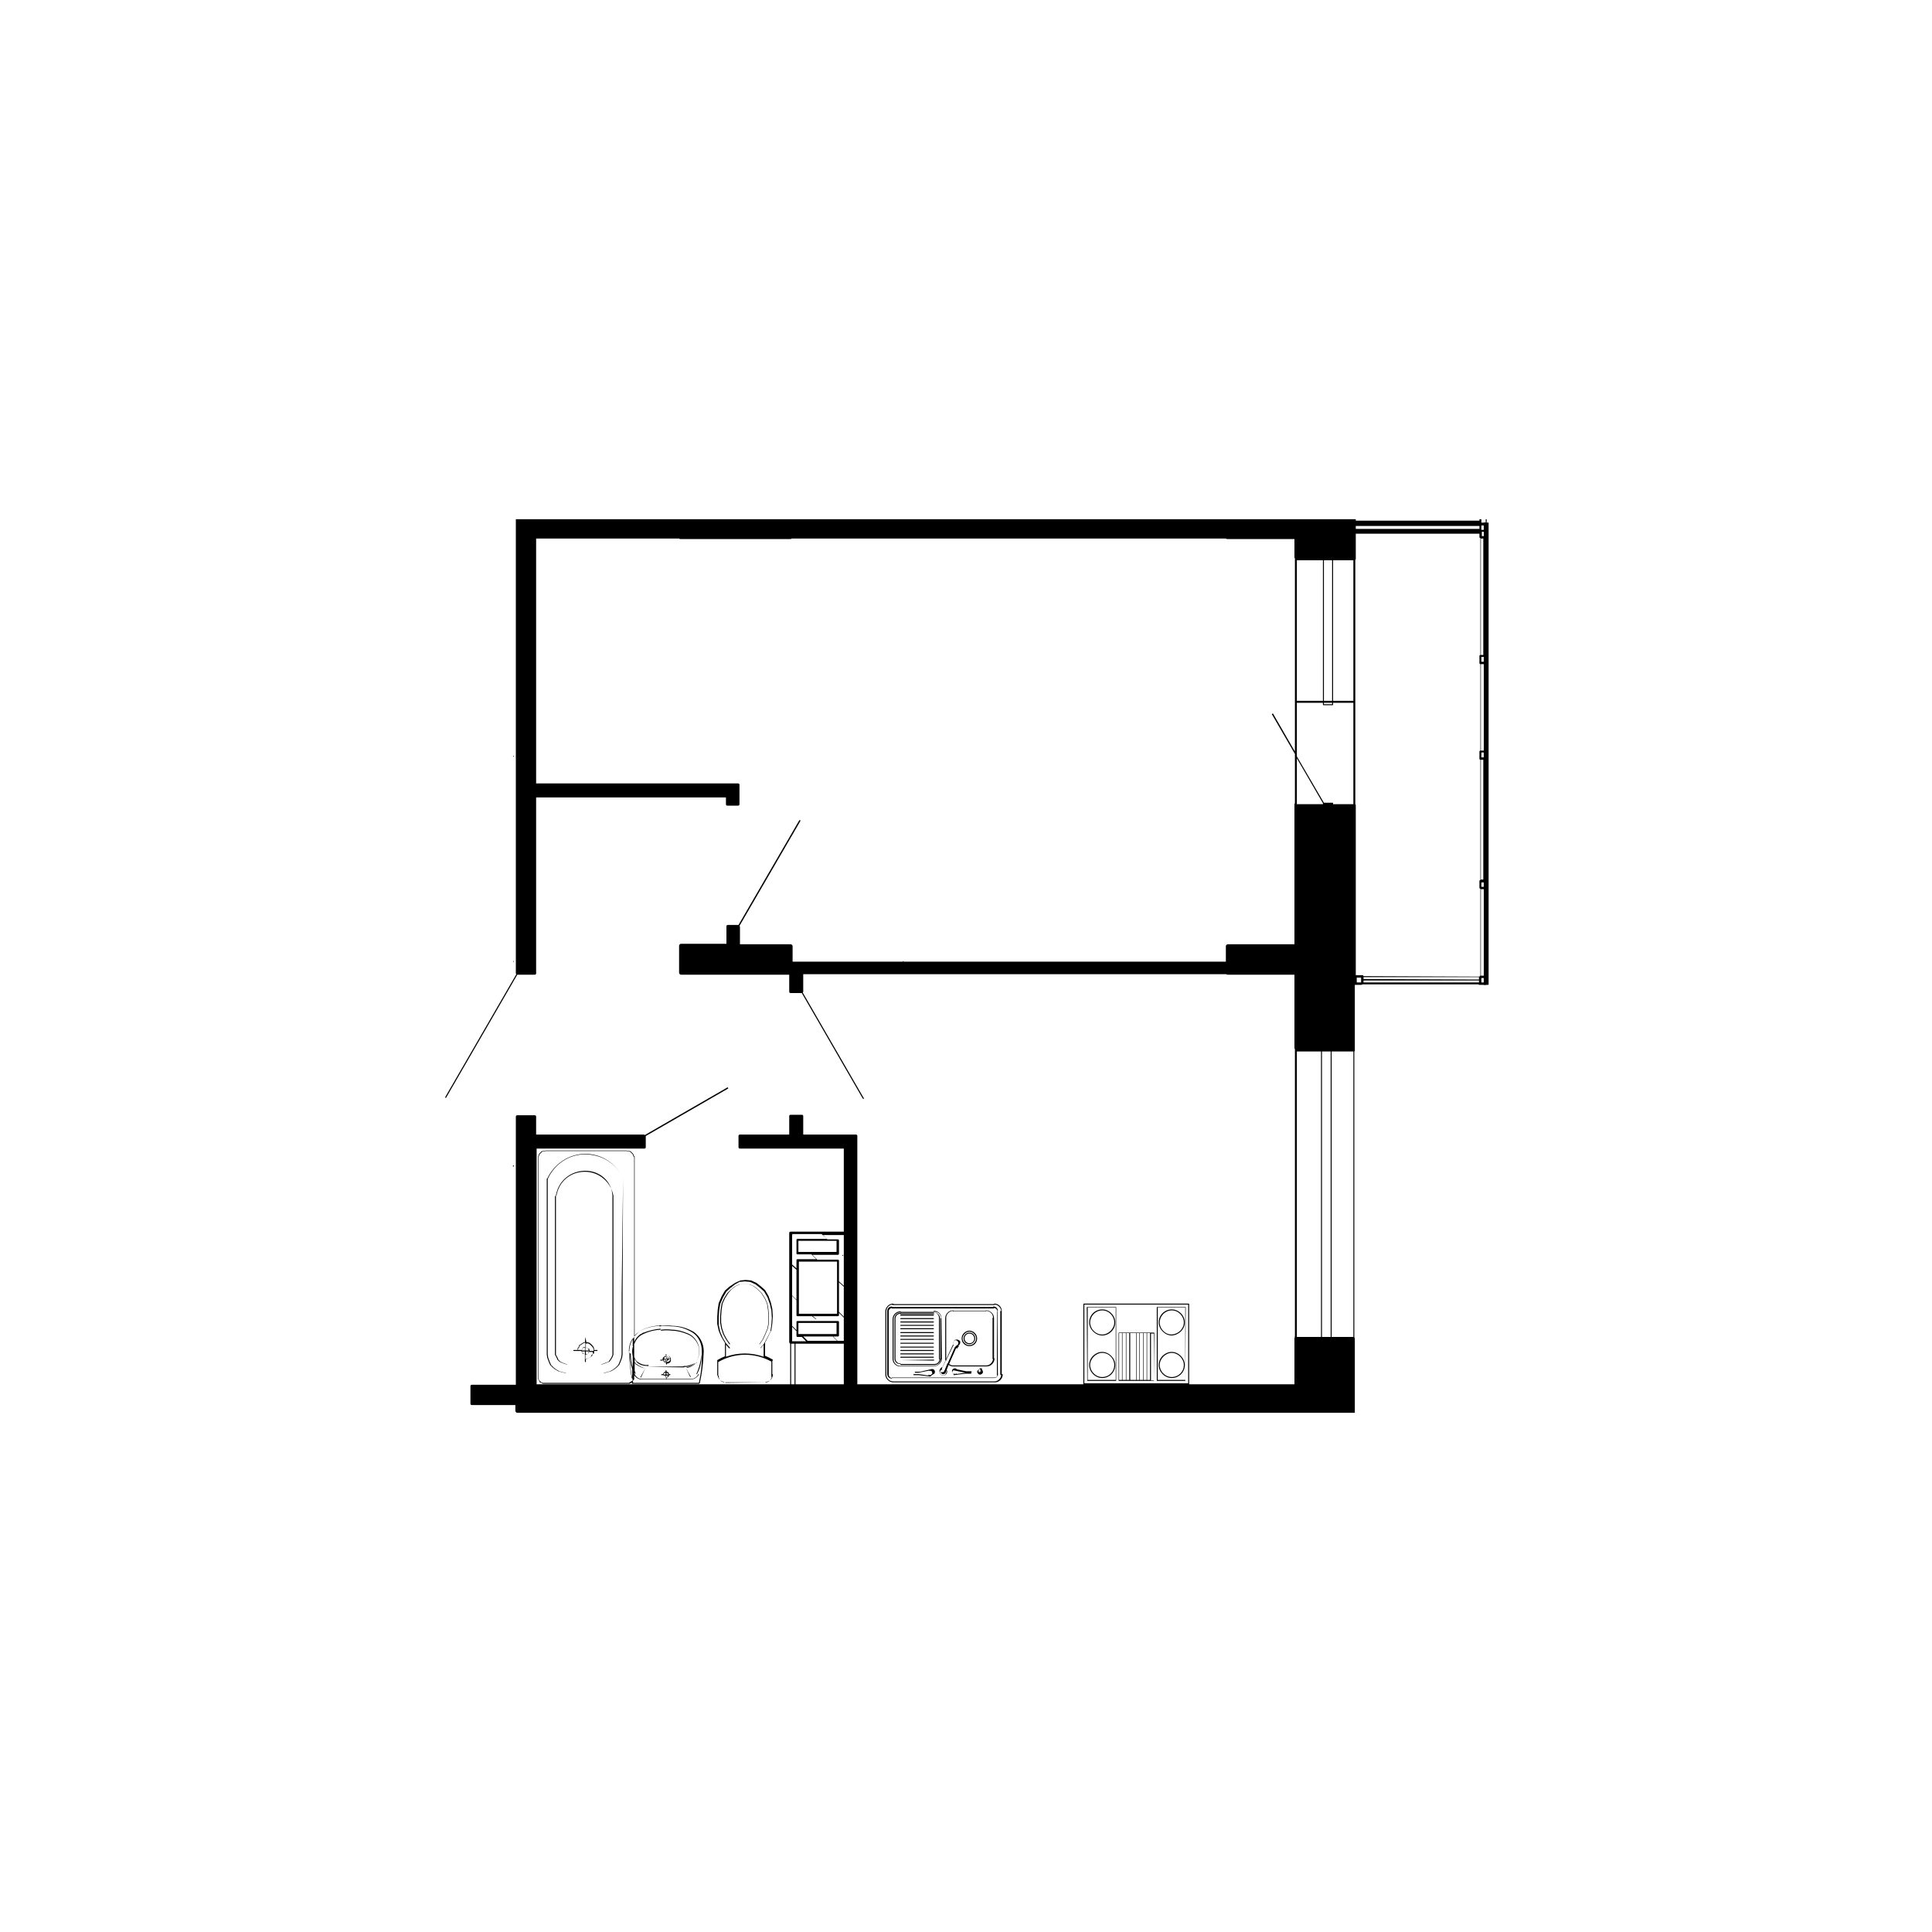 <?xml version="1.0" encoding="utf-8"?>
<!-- Generator: Adobe Illustrator 27.0.0, SVG Export Plug-In . SVG Version: 6.00 Build 0)  -->
<svg version="1.1" id="Слой_1" xmlns="http://www.w3.org/2000/svg" xmlns:xlink="http://www.w3.org/1999/xlink" x="0px" y="0px"
	 viewBox="0 0 400 400" style="enable-background:new 0 0 400 400;" xml:space="preserve">
<style type="text/css">
	.st0{fill:none;stroke:#000000;stroke-miterlimit:10;}
</style>
<g>
	<path d="M149.9,268.8l-0.5,1.1l0,0l-0.2,1.3l-0.1,1.3v1.3l0.2,1.2l0.4,1.2l0.6,1.1l0.7,1l0,0l0,0h6.2l0,0l0.7-1l0.5-1.1l0.5-1.2
		l0.2-1.2v-1.3l-0.1-1.3l-0.2-1.3l0,0l-0.5-1.1l-0.7-1.1l-0.7-0.7l-0.9-0.7l-0.9-0.4l0,0l-1-0.1l-1,0.1l0,0l-0.9,0.4l-0.9,0.7
		l-0.7,0.7L149.9,268.8z M151.4,267l0.9-0.7l0.9-0.4l1-0.1l1,0.1l0.9,0.4l0.9,0.7l0.7,0.7l0.7,1.1l0.5,1.1l0.2,1.3l0.1,1.3v1.3
		L159,275l-0.5,1.2l-0.5,1.1l-0.7,1h-6.1l-0.7-1l-0.6-1.1l-0.4-1.2l-0.2-1.2v-1.3l0.1-1.3l0.2-1.3l0.5-1.1l0.7-1.1L151.4,267z"/>
	<path d="M151,266.4l-0.9,0.8l0,0l-0.7,1.2l-0.6,1.4l0,0l-0.2,1.3l-0.1,1.5v1.5l0.3,1.4l0.5,1.2l0.7,1.2l0.1,0.1v2.8l0,0
		c-0.5,0.2-1.1,0.5-1.6,0.8l0,0l0,0l0,0l0,0v3.1c0,0.1,0.1,0.1,0.1,0.1l0,0c0.1,0.7,0.6,1.2,1.3,1.3l0,0c0,0.1,0.1,0.1,0.1,0.1h8.4
		c0.1,0,0.1,0,0.1-0.1c0.9,0,1.5-0.7,1.5-1.5c0-0.1,0-0.1-0.1-0.1v-2.8h0.1c0-0.1,0-0.1,0-0.2c-0.5-0.3-1.1-0.6-1.6-0.8l0,0v-2.8
		l0.1-0.1l0,0l1.2-2.4l0,0l0.2-1.4l0.1-1.5l-0.1-1.5l-0.3-1.3l-0.5-1.4l-0.7-1.2l0,0l-0.9-0.8l-0.9-0.7l-1.1-0.5l0,0l-1.1-0.1
		l-1.1,0.1l0,0l-1.1,0.5L151,266.4z M158.5,286.2C158.4,286.2,158.4,286.2,158.5,286.2l-8.3,0.1c0-0.1-0.1-0.1-0.1-0.1
		c-0.7,0-1.3-0.5-1.3-1.3c0-0.1,0-0.1-0.1-0.1V282c3.4-2,7.6-2,11-0.1v3.1c0,0,0,0.1,0.1,0.1C159.6,285.7,159.2,286.2,158.5,286.2z
		 M158.1,280.9c-2.5-0.9-5.3-0.9-7.8,0v-2.5l0.6,0.7c0,0,0.1,0.1,0.2,0l0,0h6.2l0,0h0.1h0.1l0.6-0.7L158.1,280.9L158.1,280.9z
		 M153.1,265.4l1.1-0.1l1.1,0.1l1.1,0.5l0.9,0.7l0.9,0.8l0.7,1.2l0.5,1.4l0.3,1.3l0.1,1.5l-0.1,1.5l-0.2,1.4l-1.2,2.3l0,0
		c-0.1,0-0.1,0.1-0.1,0.1v0.1l-0.8,0.9l0,0h-6.2l0,0l-0.8-0.9l0,0l-0.1-0.1l-0.7-1.2l-0.5-1.2l-0.3-1.4v-1.5l0.1-1.5l0.2-1.3
		l0.6-1.4l0.7-1.2l0.9-0.8l0.9-0.7L153.1,265.4z"/>
	<path d="M137.2,281.5c0.1,0.3,0.3,0.6,0.7,0.7v0.2c0,0,0,0.1,0.1,0.1s0.1,0,0.1-0.1v-0.1l0,0c0.5,0,0.8-0.3,0.8-0.7l0,0l0,0v-0.1
		c0-0.4-0.3-0.9-0.9-0.9l0,0v-0.1c0,0,0-0.1-0.1-0.1s-0.1,0-0.1,0.1v0.2C137.4,280.8,137.1,281.2,137.2,281.5L137.2,281.5h-0.4
		c0,0-0.1,0-0.1,0.1s0,0.1,0.1,0.1h0.4V281.5z M137.3,281.5L137.3,281.5c0.1,0.2,0.3,0.4,0.6,0.4v0.2
		C137.5,281.9,137.3,281.7,137.3,281.5z M137.5,281.3c0-0.2,0.1-0.4,0.4-0.4v0.5L137.5,281.3L137.5,281.3z M138.3,281.3H138v-0.5
		C138.2,280.9,138.3,281.1,138.3,281.3L138.3,281.3z M138.3,281.5c-0.1,0-0.1,0-0.2,0c0,0,0,0,0,0.1s0,0.1,0,0.1l0,0
		c0,0-0.1,0-0.2,0v-0.3L138.3,281.5L138.3,281.5z M137.8,281.5v0.3c-0.2,0-0.3-0.1-0.4-0.3H137.8z M138,282L138,282v-0.2
		c0.2,0,0.4-0.2,0.5-0.4h0.3C138.7,281.8,138.4,282,138,282z M138,280.6c0.5,0,0.7,0.4,0.7,0.7l0,0h-0.3l0,0c0-0.3-0.2-0.5-0.5-0.5
		L138,280.6L138,280.6z M137.3,281.3c0-0.3,0.2-0.6,0.6-0.7v0.2C137.5,280.8,137.3,281,137.3,281.3L137.3,281.3L137.3,281.3
		L137.3,281.3z"/>
	<path d="M145.7,279.8c0-1.7-0.8-3.1-2-4l0,0l0,0c-1.5-0.9-3.1-1.3-4.5-1.3l0,0l0,0l0,0l0,0c-0.8-0.1-1.5-0.1-2.3,0
		c0-0.1-0.1-0.1-0.1-0.1c-1.7,0.1-3.2,0.5-4.6,1.3c0,0-0.1,0.1,0,0.1c-0.3,0.2-0.5,0.4-0.8,0.7v-36.6v-0.3c0,0,0,0,0-0.1l-0.2-0.3
		l-0.1-0.3l0,0l-0.5-0.5l0,0l-0.2-0.1c0,0,0,0-0.1,0h-0.2l-0.4-0.1l0,0l0,0H113l0,0l0,0l-0.3,0.1h-0.3c0,0,0,0-0.1,0l-0.2,0.1l0,0
		l-0.5,0.5l0,0l-0.2,0.6l0,0v0.3v45.3v0.3c0,0,0,0,0,0.1l0.1,0.2l0,0l0.1,0.1l0.1,0.3c0,0,0,0.1,0.1,0.1l0.3,0.1l0.1,0.1l0,0
		l0.2,0.1c0,0,0,0,0.1,0h0.3H130h0.2c0,0,0,0,0.1,0l0.6-0.3l0,0v0.1c-0.1,0-0.1,0.1-0.1,0.1l0,0l0,0l0,0c0,0.1,0.1,0.1,0.1,0.1h13.8
		c0.1,0,0.1-0.1,0.1-0.1s0.1,0,0.1-0.1C145.3,284.5,145.6,282.5,145.7,279.8L145.7,279.8C145.7,279.9,145.7,279.9,145.7,279.8
		L145.7,279.8L145.7,279.8z M130.7,286l-0.5,0.3H130h-17.4h-0.3l-0.2-0.1l-0.1-0.1l0,0l-0.2-0.1l-0.1-0.2l0,0l-0.1-0.1l-0.1-0.2
		v-0.3v-45.3v-0.3l0.2-0.6l0.5-0.5l0.2-0.1h0.3l0,0l0.3-0.1h16.7l0.4,0.1h0.2l0.2,0.1l0.5,0.5l0.1,0.3l0,0l0.2,0.3v0.3v36.9
		c-0.6,0.8-1,1.8-1,3l0,0c0,0,0,0-0.1,0v0.1v0.1c0,0,0,0,0.1,0c0.1,2.3,0.3,4.2,0.7,5.8L130.7,286z M131.1,280.1c0-0.2,0-0.4,0-0.6
		V280.1z M131,278.9c-0.2,0.7-0.1,1.3,0,1.9v2.3c-0.3-0.9-0.4-1.8-0.4-2.8c0,0,0-0.1-0.1-0.1s-0.1,0-0.1,0.1c0,1.1,0.2,2.2,0.5,3.2
		v1.6v0.2l-0.1,0.1c-0.3-1.6-0.5-3.4-0.6-5.7c0-1,0.3-1.9,0.8-2.6v1.6C131.1,278.8,131.1,278.8,131,278.9z M144.7,286.3L144.7,286.3
		h-13.6l0,0c0-0.1-0.1-0.3-0.1-0.4l0.3-0.3v-0.1v-0.3v-0.5c0.3,0.5,0.9,0.9,1.5,0.9l0,0h10c0,0,0,0,0.1,0c0,0,0,0,0.1,0
		c0.7,0,1.3-0.4,1.7-1v-0.1h-0.1c-0.3,0.6-0.9,1-1.5,1c0,0,0,0-0.1,0c0,0,0,0-0.1,0H138l0,0v-0.3c0.3,0,0.5-0.2,0.5-0.5h0.2
		c0,0,0.1,0,0.1-0.1s0-0.1-0.1-0.1h-0.2c0-0.3-0.2-0.5-0.5-0.5v-0.2c0,0,0-0.1-0.1-0.1s-0.1,0-0.1,0.1v0.2c-0.1,0-0.2,0-0.3,0.1
		s-0.2,0.3-0.2,0.4H137c0,0-0.1,0-0.1,0.1s0,0.1,0.1,0.1h0.4c0,0.3,0.2,0.5,0.5,0.5v0.3l0,0h-5c-0.7,0-1.2-0.4-1.5-1l0,0v-0.4
		c0,0.1,0.1,0.2,0.1,0.3c0,0,0,0,0.1,0l0,0v-0.1c-0.1-0.2-0.2-0.4-0.2-0.6v-2.4c0.1,0.3,0.3,0.5,0.5,0.8l0,0l0,0
		c0.6,0.5,1.3,0.7,2,0.7c0.1,0,0.2,0,0.3,0c0,0,0.1,0,0.1-0.1c0,0,0-0.1-0.1-0.1c-0.8,0.1-1.6-0.2-2.3-0.7c-0.3-0.3-0.5-0.7-0.6-1
		v-2.6c0.3-0.8,0.8-1.5,1.5-1.9c1.1-0.6,2.4-1,3.9-1.1c0,0,0.1,0,0.1-0.1c0,0,0-0.1-0.1-0.1c-1.2,0.1-2.4,0.4-3.4,0.8c0,0,0,0-0.1,0
		c-0.2,0.1-0.3,0.2-0.5,0.3c-0.1,0-0.2,0.1-0.2,0.1l0,0c-0.5,0.4-1,0.9-1.2,1.6v-1.2c0.3-0.3,0.6-0.6,0.9-0.9v-0.1
		c1.3-0.7,2.7-1.1,4.3-1.2c0,0.1,0.1,0.1,0.1,0.1c0.8-0.1,1.6-0.1,2.4,0l0,0c1.5,0,2.9,0.4,4.4,1.3c1.2,0.8,1.9,2.2,1.9,3.8
		C145.4,282.5,145.1,284.5,144.7,286.3z M138,284.6v-0.4c0.2,0,0.3,0.2,0.4,0.4H138z M138.3,284.8c0,0.2-0.2,0.3-0.4,0.4v-0.4H138.3
		z M137.8,284.6h-0.4c0-0.1,0.1-0.3,0.2-0.4h0.1c0,0,0,0,0.1,0L137.8,284.6L137.8,284.6z M137.8,284.8v0.4c-0.2,0-0.3-0.2-0.4-0.4
		H137.8z"/>
	<path d="M145.2,280.4C145.2,280.4,145.1,280.5,145.2,280.4c-0.1,1.4-0.4,2.7-1,4v0.1l0,0c0,0,0,0,0.1,0
		C145,283.2,145.3,281.9,145.2,280.4C145.3,280.5,145.2,280.4,145.2,280.4z"/>
	<path d="M133.8,283C133.8,283,133.7,283.1,133.8,283C133.7,283.1,133.8,283.1,133.8,283l7.8,0.1c0,0,0.1,0,0.1-0.1s0-0.1-0.1-0.1
		L133.8,283L133.8,283z"/>
	<path d="M143.9,282.2L143.9,282.2c0.7-0.8,1.1-2.1,0.8-3.4c-0.3-1.2-1.1-2.2-2.2-2.7c-1.2-0.5-2.3-0.8-3.4-0.8l0,0
		c-0.7-0.1-1.5-0.1-2.2,0c0,0-0.1,0-0.1,0.1c0,0,0,0,0.1,0.1c0.7-0.1,1.5-0.1,2.2,0l0,0c1.1,0,2.2,0.3,3.4,0.8
		c1.1,0.5,1.9,1.5,2.2,2.7C144.9,280.1,144.6,281.4,143.9,282.2c-0.8,0.4-1.6,0.7-2.3,0.6c0,0-0.1,0-0.1,0.1c0,0,0,0.1,0.1,0.1
		s0.2,0,0.3,0C142.6,283,143.3,282.7,143.9,282.2L143.9,282.2z"/>
	<path d="M142,283.2C141.9,283.3,141.9,283.3,142,283.2l0.9,1.9c0,0,0,0,0.1,0l0,0V285L142,283.2L142,283.2z"/>
	<path d="M144.3,282C144.3,281.9,144.3,281.9,144.3,282c-0.1,0.1-0.2,0.1-0.2,0.2c0,0,0,0.1-0.1,0.1c0,0,0,0-0.1,0
		c-0.5,0.4-1.1,0.7-1.7,0.8c0,0-0.1,0,0,0.1c0,0,0,0,0.1,0l0,0c0.6-0.1,1.1-0.4,1.6-0.8l0,0l0,0l0,0c0.1-0.1,0.1-0.1,0.2-0.2
		C144.2,282.2,144.3,282.1,144.3,282C144.4,282,144.4,282,144.3,282z"/>
	<path d="M133.6,283.3l-1,1.8v0.1l0,0c0,0,0,0,0.1,0L133.6,283.3C133.8,283.3,133.8,283.3,133.6,283.3
		C133.7,283.2,133.7,283.2,133.6,283.3z"/>
	<path d="M133.5,283.3C133.5,283.3,133.6,283.2,133.5,283.3C133.6,283.2,133.5,283.2,133.5,283.3c-0.6-0.2-1.2-0.5-1.7-0.9h-0.1v0.1
		C132.3,282.9,132.9,283.2,133.5,283.3L133.5,283.3z"/>
	<path d="M131.4,282C131.4,281.9,131.4,281.9,131.4,282C131.3,282,131.3,282,131.4,282c0,0.1,0,0.2,0.1,0.3c0.1,0.1,0.1,0.2,0.2,0.2
		l0,0l0,0v-0.1c0,0-0.1-0.1-0.1-0.2C131.5,282.1,131.5,282,131.4,282z"/>
	<path d="M129,244.1C129.1,244,129.1,244,129,244.1c-1.3-3.2-4.4-5.2-7.8-5.2c-3.4,0-6.4,2-7.9,5.1v0.1l0,0c0,0,0,0,0.1,0
		c1.4-3.1,4.4-5.1,7.7-5.1C124.6,239,127.7,240.9,129,244.1C129,244,129,244,129,244.1C129,244,128.9,244.1,129,244.1l-0.1,24v11.6
		v0.7l-0.1,0.7l-0.3,0.8l-0.3,0.7l-0.5,0.5l-0.5,0.4l-0.7,0.4l-1.4,0.4h-7.8l-0.8-0.2l-0.7-0.2l-0.7-0.4l-0.5-0.4l-0.5-0.5l-0.3-0.7
		l-0.3-0.8l-0.1-0.7v-0.7v-11.6v-24c0,0,0-0.1-0.1-0.1s-0.1,0-0.1,0.1v24v11.6v0.7l0.1,0.7l0.3,0.8l0.3,0.7l0,0l0.5,0.5l0.5,0.4
		l0.7,0.4l0.7,0.2l0.8,0.2l0,0h7.8l0,0l1.4-0.4l0.7-0.4l0.5-0.4l0.5-0.5l0,0l0.3-0.7l0.3-0.8l0.1-0.7v-0.7v-11.6L129,244.1
		C129.1,244.1,129,244.1,129,244.1C129,244,129,244.1,129,244.1z"/>
	<path d="M121.2,242.4c-3.1,0-5.6,2.1-6.1,5.1v0.1l0,0h0.1c0.5-3,2.9-5,5.9-5c2.9,0,5.4,2.1,5.9,5c0,0,0,0,0.1,0c0,0-0.1,0-0.1,0.1
		v31.6v1.2l-0.2,0.5l-0.3,0.5l-0.3,0.4l-1,0.4l-0.6,0.2h-7.1l-0.6-0.2l-0.5-0.2l-0.4-0.2l-0.4-0.4l-0.2-0.5l-0.3-0.5v-1.2v-31.6
		c0,0,0-0.1-0.1-0.1s-0.1,0-0.1,0.1v31.6v1.2l0,0l0.3,0.5l0.2,0.5l0,0l0.4,0.4l0,0l0.4,0.2l0.5,0.2l0.6,0.2l0,0h7.1l0,0l0.6-0.2
		l1-0.4l0,0l0.3-0.4l0.3-0.5l0.2-0.5l0,0v-1.2v-31.6l0,0c0,0,0.1,0,0-0.1C126.7,244.6,124.2,242.4,121.2,242.4z"/>
	<path d="M121.2,276.8C121.2,276.8,121.1,276.9,121.2,276.8l-0.1,1.1H121l0,0l-0.3,0.1l0,0l-0.6,0.4l-0.2,0.1l0,0l-0.1,0.4l-0.2,0.2
		l0,0v0.4h-0.8c0,0-0.1,0-0.1,0.1s0,0.1,0.1,0.1h0.8v0.4l0,0l0.4,0.6l0.2,0.2l0,0l0.3,0.1l0.2,0.2l0,0l0.4,0.1l0,0v0.6
		c0,0,0,0.1,0.1,0.1s0.1,0,0.1-0.1v-0.6h0.1l0.4-0.1l0,0l0.3-0.2l0.3-0.1l0,0l0.2-0.2l0,0l0.1-0.3l0.3-0.2l0,0v-0.5h0.6
		c0,0,0.1,0,0.1-0.1s0-0.1-0.1-0.1H123v-0.3l0,0l-0.1-0.3l0,0l-0.2-0.3l-0.4-0.4L122,278l0,0l-0.3-0.1l0,0h-0.3L121.2,276.8
		C121.3,276.9,121.2,276.8,121.2,276.8z M119.7,279.2l0.2-0.2l0,0l0.1-0.4l0.2-0.1l0.6-0.4l0.3-0.1h0.1v0.9h-0.1h-0.3l0,0l-0.2,0.2
		l0,0v0.1l-0.1,0.2l0,0v0.1h-0.8V279.2z M121.8,279.3l0.1,0.3l0,0h-0.7v-0.7l0,0l0.1,0.1l0,0h0.2l0.1,0.1l0,0h0.1L121.8,279.3
		L121.8,279.3L121.8,279.3z M120.7,280.2L120.7,280.2l-0.2-0.3v-0.1h0.6v0.6l0,0L120.7,280.2C120.8,280.2,120.8,280.2,120.7,280.2
		L120.7,280.2L120.7,280.2C120.8,280.2,120.8,280.2,120.7,280.2z M121.3,279.8h0.7l0,0l-0.1,0.1l0,0v0.2l-0.3,0.3h-0.3L121.3,279.8
		L121.3,279.8z M121.1,279.6h-0.6v-0.1l0.1-0.2l0,0v-0.1l0.2-0.2h0.3l0,0l0,0V279.6z M121.1,281.3l-0.4-0.1l-0.2-0.2l0,0l-0.3-0.1
		l-0.2-0.2l-0.4-0.6v-0.4h0.8v0.1l0,0l0.1,0.2l0,0l0.1,0.1v0.1c0,0,0,0.1,0.1,0.1h0.1l0.3,0.1l0,0l0,0L121.1,281.3L121.1,281.3z
		 M122.8,280.3l-0.3,0.2l0,0l-0.1,0.3l-0.2,0.2l-0.3,0.1l0,0l-0.3,0.2l-0.4,0.1l0,0v-0.9h0.3l0,0l0.3-0.3l0,0V280l0.1-0.1l0,0l0,0
		h0.8L122.8,280.3L122.8,280.3L122.8,280.3z M121.6,278.1l0.3,0.1l0.3,0.2l0.2,0.2l0.2,0.2l0.2,0.3l0.1,0.3v0.3h-0.8l0,0l0,0
		l-0.1-0.3v-0.1l0,0l-0.1-0.1l0,0h-0.1l-0.1-0.1l0,0h-0.2l-0.1-0.1c0,0,0,0-0.1,0l0,0v-0.8L121.6,278.1L121.6,278.1z"/>
	<path d="M242.6,279.9c-1.4,0-2.7,1.2-2.7,2.7c0,1.4,1.2,2.7,2.7,2.7s2.7-1.2,2.7-2.7C245.3,281.2,244,279.9,242.6,279.9z
		 M242.6,285.1c-1.4,0-2.5-1.2-2.5-2.5s1.2-2.5,2.5-2.5s2.5,1.2,2.5,2.5C245.1,284,244,285.1,242.6,285.1z"/>
	<path d="M228.2,279.9c-1.4,0-2.7,1.2-2.7,2.7c0,1.4,1.2,2.7,2.7,2.7s2.7-1.2,2.7-2.7C230.9,281.2,229.6,279.9,228.2,279.9z
		 M228.2,285.1c-1.4,0-2.5-1.2-2.5-2.5s1.2-2.5,2.5-2.5c1.4,0,2.5,1.2,2.5,2.5C230.7,284,229.6,285.1,228.2,285.1z"/>
	<path d="M228.2,276.5c1.4,0,2.7-1.2,2.7-2.7c0-1.4-1.2-2.7-2.7-2.7s-2.7,1.2-2.7,2.7C225.5,275.2,226.8,276.5,228.2,276.5z
		 M228.2,271.3c1.4,0,2.5,1.2,2.5,2.5s-1.2,2.5-2.5,2.5c-1.4,0-2.5-1.2-2.5-2.5S226.8,271.3,228.2,271.3z"/>
	<path d="M242.6,276.5c1.5-0.1,2.7-1.3,2.7-2.7c0-1.4-1.2-2.7-2.7-2.7s-2.7,1.2-2.7,2.7C239.9,275.2,241.2,276.5,242.6,276.5z
		 M242.6,271.3c1.4,0,2.5,1.2,2.5,2.5s-1.1,2.4-2.5,2.5c-1.4,0-2.5-1.2-2.5-2.5S241.2,271.3,242.6,271.3z"/>
	<path d="M238.9,285.9C238.9,285.9,239,285.8,238.9,285.9l0.1-9.9c0,0,0-0.1-0.1-0.1h-7.2c0,0-0.1,0-0.1,0.1v9.8c0,0,0,0.1,0.1,0.1
		H238.9z M238.1,285.7h-0.6V276h0.6V285.7z M238.3,276.1h0.6v9.7h-0.6V276.1z M237.4,285.7h-0.6V276h0.6V285.7z M236.7,285.7H236
		V276h0.7V285.7z M235.9,285.7h-0.6V276h0.6V285.7z M235.2,285.7h-0.6V276h0.6V285.7z M234.5,285.7H234V276h0.6v9.7H234.5z
		 M233.8,285.7h-0.6V276h0.6V285.7z M233.1,285.7h-0.7V276h0.7V285.7z M232.3,285.7h-0.6V276h0.6V285.7z"/>
	<path d="M225.1,285.9h5.9c0,0,0.1,0,0.1-0.1v-15.1c0,0,0-0.1-0.1-0.1h-5.9c0,0-0.1,0-0.1,0.1L225.1,285.9
		C225,285.8,225.1,285.9,225.1,285.9z M225.2,285.7v-15h5.8v15H225.2z"/>
	<path d="M245.4,285.9C245.4,285.9,245.5,285.8,245.4,285.9l0.1-15.2c0,0,0-0.1-0.1-0.1h-5.8c0,0-0.1,0-0.1,0.1v15.1
		c0,0,0,0.1,0.1,0.1H245.4z M239.7,285.7v-15h5.7v15H239.7z"/>
	<path d="M186.5,282.6h6.8c0,0,0,0,0.1,0c0,0,0,0,0.1,0c0.6,0,1.2-0.5,1.2-1.2c0,0,0-0.1-0.1-0.1l0,0v-8.4c0,0,0-0.1-0.1-0.1
		s-0.1,0-0.1,0.1v8.4c0,0,0,0.1,0.1,0.1l0,0c0,0.6-0.5,1-1,1c0,0,0,0-0.1,0c0,0,0,0-0.1,0h-6.8l0,0c0,0,0-0.1-0.1-0.1
		c-0.6,0-1-0.5-1-1V273c0,0,0,0-0.1,0h0.1c0-0.6,0.5-1,1-1l0,0c0,0,0,0.1,0.1,0.1h6.8c0,0,0.1,0,0.1-0.1s0-0.1-0.1-0.1h-6.8l0,0
		c0,0,0-0.1-0.1-0.1c-0.6,0-1.2,0.5-1.2,1.2c0,0,0,0,0.1,0h-0.1v8.4l0,0c0.1,0.6,0.5,1,1.1,1C186.5,282.5,186.4,282.5,186.5,282.6
		C186.4,282.5,186.5,282.6,186.5,282.6z"/>
	<path d="M186.5,281.6C186.5,281.6,186.4,281.7,186.5,281.6C186.4,281.7,186.5,281.7,186.5,281.6l6.8,0.1c0,0,0.1,0,0.1-0.1
		s0-0.1-0.1-0.1L186.5,281.6L186.5,281.6z"/>
	<path d="M193.3,280.9h-6.8c0,0-0.1,0-0.1,0.1s0,0.1,0.1,0.1h6.8C193.3,281.1,193.4,281,193.3,280.9
		C193.4,281,193.3,280.9,193.3,280.9z"/>
	<path d="M193.3,280.2h-6.8c0,0-0.1,0-0.1,0.1s0,0.1,0.1,0.1h6.8C193.3,280.4,193.4,280.3,193.3,280.2
		C193.4,280.3,193.3,280.2,193.3,280.2z"/>
	<path d="M193.3,279.5h-6.8c0,0-0.1,0-0.1,0.1s0,0.1,0.1,0.1h6.8C193.3,279.7,193.4,279.6,193.3,279.5
		C193.4,279.6,193.3,279.5,193.3,279.5z"/>
	<path d="M193.3,278.8h-6.8c0,0-0.1,0-0.1,0.1s0,0.1,0.1,0.1h6.8C193.3,279,193.4,278.9,193.3,278.8
		C193.4,278.9,193.3,278.8,193.3,278.8z"/>
	<path d="M193.3,278h-6.8c0,0-0.1,0-0.1,0.1s0,0.1,0.1,0.1h6.8C193.3,278.2,193.4,278.1,193.3,278C193.4,278.1,193.3,278,193.3,278z
		"/>
	<path d="M193.3,277.2h-6.8c0,0-0.1,0-0.1,0.1s0,0.1,0.1,0.1h6.8C193.3,277.4,193.4,277.3,193.3,277.2
		C193.4,277.3,193.3,277.2,193.3,277.2z"/>
	<path d="M193.3,276.5h-6.8c0,0-0.1,0-0.1,0.1s0,0.1,0.1,0.1h6.8C193.3,276.7,193.4,276.6,193.3,276.5
		C193.4,276.6,193.3,276.5,193.3,276.5z"/>
	<path d="M193.3,275.8h-6.8c0,0-0.1,0-0.1,0.1s0,0.1,0.1,0.1h6.8C193.3,276,193.4,275.9,193.3,275.8
		C193.4,275.9,193.3,275.8,193.3,275.8z"/>
	<path d="M193.3,275h-6.8c0,0-0.1,0-0.1,0.1s0,0.1,0.1,0.1h6.8C193.3,275.2,193.4,275.1,193.3,275C193.4,275.1,193.3,275,193.3,275z
		"/>
	<path d="M193.3,274.3h-6.8c0,0-0.1,0-0.1,0.1s0,0.1,0.1,0.1h6.8C193.3,274.5,193.4,274.4,193.3,274.3
		C193.4,274.4,193.3,274.3,193.3,274.3z"/>
	<path d="M193.3,273.6h-6.8c0,0-0.1,0-0.1,0.1s0,0.1,0.1,0.1h6.8C193.3,273.8,193.4,273.7,193.3,273.6
		C193.4,273.7,193.3,273.6,193.3,273.6z"/>
	<path d="M193.3,272.9h-6.8c0,0-0.1,0-0.1,0.1s0,0.1,0.1,0.1h6.8C193.3,273.1,193.4,273,193.3,272.9
		C193.4,273,193.3,272.9,193.3,272.9z"/>
	<path d="M193.3,272.2h-6.8c0,0-0.1,0-0.1,0.1s0,0.1,0.1,0.1h6.8C193.3,272.4,193.4,272.3,193.3,272.2
		C193.4,272.3,193.3,272.2,193.3,272.2z"/>
	<path d="M194.9,273C194.9,273,195,272.9,194.9,273c0.1-0.9-0.7-1.6-1.5-1.6c0,0-0.1,0-0.1,0.1s0,0.1,0.1,0.1
		C194.2,271.5,194.8,272.1,194.9,273C194.8,272.9,194.9,273,194.9,273z"/>
	<path d="M193.4,271.7C193.4,271.7,193.3,271.8,193.4,271.7C193.3,271.8,193.4,271.8,193.4,271.7c0.6,0.1,1,0.6,1,1.1
		c0,0,0,0.1,0.1,0.1s0.1,0,0.1-0.1C194.6,272.3,194,271.7,193.4,271.7z"/>
	<path d="M200.7,275.5c-0.8,0-1.6,0.7-1.6,1.6s0.7,1.6,1.6,1.6c0.9,0,1.6-0.7,1.6-1.6S201.5,275.5,200.7,275.5z M200.7,278.5
		c-0.8,0-1.4-0.7-1.4-1.4s0.7-1.4,1.4-1.4s1.4,0.7,1.4,1.4S201.5,278.5,200.7,278.5z"/>
	<path d="M207.4,271.6C207.5,271.6,207.5,271.5,207.4,271.6c0.1-1-0.7-1.7-1.5-1.7c-0.1,0-0.1,0-0.1,0.1H185c0-0.1-0.1-0.1-0.1-0.1
		c-0.9,0-1.6,0.8-1.6,1.6v13.1c0,0.8,0.7,1.5,1.5,1.6l0,0h21c0,0,0,0,0.1,0c0,0,0,0,0.1,0c0.9,0,1.6-0.8,1.6-1.6
		c0-0.1-0.1-0.1-0.1-0.1h-0.1L207.4,271.6C207.3,271.6,207.4,271.6,207.4,271.6z M205.9,286L205.9,286c-0.1,0-0.1,0-0.1,0h-20.9
		c-0.7,0-1.4-0.6-1.4-1.4v-13.1c0-0.7,0.5-1.3,1.2-1.4l0.1,0.1h21c0.1,0,0.1,0,0.1-0.1c0.7,0,1.3,0.6,1.4,1.3c0,0,0,0-0.1,0
		s-0.1,0.1-0.1,0.1v13.1c0,0.1,0.1,0.1,0.1,0.1s0,0,0.1,0C207.2,285.4,206.6,286,205.9,286z"/>
	<path d="M205.8,272.9c0-0.9-0.8-1.6-1.6-1.6c-0.1,0-0.1,0-0.1,0.1h-6.7c0-0.1-0.1-0.1-0.1-0.1c-0.9,0-1.6,0.8-1.6,1.6l0,0l0,0v8.4
		l0,0c0,0.1,0,0.3,0.1,0.4l0,0l-0.6,1.3l0,0c-0.4,0.1-0.6,0.4-0.7,0.8c0,0.3,0.1,0.7,0.4,0.9c0.1,0,0.2,0.1,0.4,0.1s0.5-0.1,0.6-0.3
		c0.2-0.2,0.3-0.6,0.1-0.9l0.4-1c0.3,0.2,0.6,0.3,0.9,0.3h6.8c0,0,0,0,0.1,0c0,0,0,0,0.1,0c0.9,0,1.6-0.8,1.6-1.6
		c0-0.1,0-0.1-0.1-0.1V273C205.8,273,205.8,273,205.8,272.9z M195.8,284.5c-0.2,0.3-0.5,0.3-0.8,0.2c-0.3-0.1-0.4-0.5-0.4-0.7
		c0.1-0.3,0.3-0.5,0.5-0.6l-0.1,0.2l0,0c-0.1,0.1-0.2,0.1-0.2,0.3v0.1c0,0.2,0.1,0.4,0.3,0.5c0.1,0,0.1,0,0.2,0
		c0.2,0,0.4-0.1,0.5-0.3v-0.1l0.2-0.4C196,284,195.9,284.2,195.8,284.5z M195.5,284.3C195.5,284.3,195.4,284.3,195.5,284.3
		L195.5,284.3L195.5,284.3C195.5,284.3,195.6,284.3,195.5,284.3z M195.4,284.4L195.4,284.4L195.4,284.4z M204.2,282.7L204.2,282.7
		C204.1,282.7,204.1,282.7,204.2,282.7h-6.9c-0.3,0-0.5-0.1-0.8-0.3l1.5-3.4l0,0v0.1c0,0,0,0.1,0.1,0.1s0.1,0,0.1-0.1
		s0.2-0.2,0.2-0.2s0.1,0,0.1-0.1s0-0.1-0.1-0.1h-0.1l0,0c0.3-0.1,0.4-0.4,0.5-0.6c0-0.1,0-0.3,0-0.4c-0.1-0.1-0.2-0.2-0.4-0.3
		c-0.3-0.1-0.5-0.1-0.8,0.1c-0.2,0.2-0.3,0.5-0.2,0.8l0,0l0,0l0,0l0,0l0,0c0.1,0.1,0.1,0.2,0,0.3v0.1l0,0l0,0c0.1-0.1,0.1-0.3,0-0.5
		l0,0c0-0.1,0-0.3,0-0.4c0.1-0.1,0.2-0.3,0.3-0.3c0.3-0.1,0.6,0.1,0.7,0.4c0.1,0.3-0.1,0.6-0.4,0.7l0,0l0,0l-0.3,0.3l0,0l0,0
		l-1.5,3.4h-0.1v0.1l-0.4,1l0,0l0,0l-0.1,0.3l0,0c0,0-0.1,0-0.1,0.1c0,0.2-0.1,0.2-0.3,0.3c-0.1,0-0.1,0-0.2,0
		c-0.1,0-0.2-0.1-0.2-0.2v-0.1l0,0l0,0l0.9-2c0,0,0,0,0.1,0s0.1-0.1,0.1-0.2l0,0l1.5-3.1v-0.1h-0.1l-1.4,3c0-0.1,0-0.1,0-0.3v-8.3
		l0,0l0,0c0-0.7,0.6-1.3,1.3-1.4l0.1,0.1h6.8c0.1,0,0.1,0,0.1-0.1c0.7,0,1.4,0.6,1.4,1.4c-0.1,0-0.1,0.1-0.1,0.1v8.4
		c0,0.1,0,0.1,0.1,0.1C205.5,282.1,204.9,282.7,204.2,282.7z M198.7,277.8C198.7,277.8,198.7,277.7,198.7,277.8L198.7,277.8
		L198.7,277.8z"/>
	<path d="M206.6,284.5c0,0.5-0.4,0.7-0.7,0.7c0,0,0,0-0.1,0c0,0,0,0-0.1,0h-21c0,0-0.1,0-0.1,0.1l0,0c-0.4-0.1-0.6-0.4-0.6-0.7
		v-13.1c0-0.4,0.3-0.6,0.6-0.7l0,0c0,0,0,0.1,0.1,0.1h21c0,0,0.1,0,0.1-0.1l0,0c0.4,0,0.7,0.4,0.7,0.7l0,0c0,0-0.1,0-0.1,0.1v13.1
		c0,0,0,0.1,0.1,0.1S206.6,284.6,206.6,284.5l-0.1-13l0,0c0,0,0.1,0,0.1-0.1c0-0.4-0.3-0.9-0.9-0.9c0,0-0.1,0-0.1,0.1l0,0h-20.9l0,0
		c0,0,0-0.1-0.1-0.1c-0.4,0-0.9,0.3-0.9,0.9v13.1c0,0.4,0.3,0.9,0.9,0.9c0,0,0.1,0,0.1-0.1l0,0h20.9c0,0,0,0,0.1,0c0,0,0,0,0.1,0
		C206.2,285.3,206.7,285,206.6,284.5C206.8,284.5,206.7,284.4,206.6,284.5C206.7,284.4,206.6,284.5,206.6,284.5z"/>
	<path d="M195,281.3C195,281.3,194.9,281.2,195,281.3C194.9,281.2,194.9,281.3,195,281.3l-0.1-8.3c0,0,0-0.1-0.1-0.1s-0.1,0-0.1,0.1
		v8.4c0,0,0,0.1,0.1,0.1l0,0c-0.1,0.7-0.7,1.3-1.4,1.3c0,0,0,0-0.1,0c0,0,0,0-0.1,0h-6.8c-0.8,0-1.4-0.7-1.4-1.4v-8.3c0,0,0,0-0.1,0
		h0.1c0-0.8,0.7-1.4,1.4-1.4l0,0c0,0,0,0.1,0.1,0.1h6.8c0,0,0.1,0,0.1-0.1s0-0.1-0.1-0.1h-6.8l0,0c0,0,0-0.1-0.1-0.1
		c-0.8,0-1.6,0.7-1.6,1.6c0,0,0,0,0.1,0h-0.1v8.4l0,0c0.1,0.8,0.8,1.4,1.5,1.4h6.8c0,0,0,0,0.1,0c0,0,0,0,0.1,0
		C194.2,282.9,195,282.1,195,281.3z"/>
	<path d="M201.1,284.1C201.1,284.1,201.1,284.2,201.1,284.1C201.1,284.2,201.1,284.1,201.1,284.1L201.1,284.1
		C201.2,284.1,201.2,284.1,201.1,284.1C201.2,284.1,201.2,284.1,201.1,284.1L201.1,284.1L201.1,284.1L201.1,284.1
		C201.2,284,201.2,284,201.1,284.1C201.2,284.1,201.2,284.1,201.1,284.1L201.1,284.1C201.1,284,201.1,284.1,201.1,284.1
		C201.2,284,201.2,284,201.1,284.1c0.1-0.1,0.1-0.2,0-0.2H200l-1.9-0.4c-0.1-0.1-0.2-0.2-0.4-0.2l0,0c-0.3,0-0.6,0.2-0.6,0.6
		c0,0.3,0.1,0.4,0.3,0.5c0.1,0.1,0.2,0.1,0.3,0.1h-0.2c0,0-0.1,0-0.1,0.1c0,0,0,0.1,0.1,0.1l0,0l2.4-0.3h1.1c0,0,0.1,0,0.1-0.1
		S201.1,284.2,201.1,284.1l-1.1,0.1l0,0l0,0l-2.1,0.3c0.1,0,0.1,0,0.2,0v-0.1c0,0,0,0-0.1,0s-0.2,0.1-0.3,0.1l0,0c0,0,0-0.1-0.1-0.1
		s-0.1,0-0.2,0c0,0,0,0-0.1,0c-0.2-0.2-0.2-0.4,0-0.6l0.1-0.1l0,0l2.4,0.5l0,0l0,0l0,0l0,0l0,0l0,0l0,0l0,0h0.3l0,0l0,0l0,0l0,0l0,0
		l0,0l0,0l0,0l0,0l0,0L201.1,284.1C201,284.1,201,284.1,201.1,284.1C201,284.1,201,284.1,201.1,284.1z M200.4,284.1L200.4,284.1
		L200.4,284.1C200.5,284.1,200.5,284.1,200.4,284.1z"/>
	<path d="M193.3,284.5c0.1-0.1,0.2-0.1,0.2-0.2c0.1-0.2,0.1-0.5-0.1-0.7c-0.2-0.2-0.5-0.2-0.7-0.1l-2.2,0.5h-1c0,0-0.1,0-0.1,0.1
		s0,0.1,0.1,0.1l0,0l0,0l0,0h-0.1l0,0l0,0l0,0l0,0l0,0l0,0l0,0l0,0l0,0l0,0h0.5l0,0l0,0l0,0l0,0l0,0l0,0l0,0l0,0l0,0l0,0h0.3l0,0
		l2-0.4l0,0h0.1c0,0,0,0,0.1,0h0.2c0.3,0,0.4,0.2,0.4,0.4c0,0.1,0,0.1,0,0.2c0,0,0,0.1-0.1,0.1l-0.1,0.1c-0.1,0.1-0.2,0.1-0.3,0.1
		l0,0c-0.1,0-0.2,0-0.2-0.1h-0.1v0.1c0,0,0.1,0,0.1,0.1l-2.1-0.3l0,0l0,0h-1c0,0-0.1,0-0.1,0.1s0,0.1,0.1,0.1h1l2.4,0.3l0,0
		c0,0,0.1,0,0.1-0.1l0,0l0,0C193.1,284.6,193.2,284.5,193.3,284.5z M190.2,284.1L190.2,284.1L190.2,284.1
		C190.3,284.1,190.3,284.1,190.2,284.1z"/>
	<path d="M193,284C193,284,193.1,284,193,284C193.1,284,193,284,193,284C193,283.9,193,283.9,193,284
		C192.9,283.9,192.9,283.9,193,284C192.9,284,192.9,284,193,284C193,284.1,193,284.1,193,284C193,284.1,193,284,193,284z"/>
	<path d="M197.5,284L197.5,284C197.6,284,197.6,284.1,197.5,284C197.6,284.1,197.6,284.1,197.5,284c0.1,0,0.1,0,0.1,0
		C197.7,284,197.6,284,197.5,284C197.6,283.9,197.6,283.9,197.5,284L197.5,284z"/>
	<path d="M202.3,284.1L202.3,284.1c0.1,0.2,0.3,0.5,0.6,0.5c0.2,0,0.5-0.2,0.6-0.4c0-0.1,0-0.2,0-0.3c0-0.1-0.1-0.2-0.2-0.3v-0.2
		c0,0,0-0.1-0.1-0.1l0,0l0,0l0,0l0,0l0,0l0,0l0,0l0,0l0,0H203l0,0l0,0h-0.1c0,0-0.1,0-0.1,0.1s0,0.1,0.1,0.1l0,0l0,0l0,0l0,0l0,0
		l0,0l0,0c0,0,0,0-0.1,0l0,0l0,0l0,0l0,0l0,0l0,0l0,0h0.1l0,0c0,0,0,0,0.1,0.1v0.1v0.3c-0.1,0-0.1,0.1-0.1,0.1
		c-0.2,0-0.2-0.2-0.2-0.2v-0.1v-0.2l0,0l0,0v-0.1l0,0l0,0l0,0l0,0l0,0l0,0l0,0c0,0-0.1,0-0.1,0.1l0,0l0,0l0,0l0,0l0,0v0.1
		C202.4,283.6,202.3,283.9,202.3,284.1z M202.5,284.1c0-0.2,0.1-0.3,0.2-0.5v0.1v0.1c0,0.1-0.1,0.1-0.1,0.2l0,0l0,0
		C202.5,284,202.5,284,202.5,284.1c0.1-0.1,0.1-0.1,0.1,0l0,0l0,0c0,0,0,0,0,0.1s0.1,0.3,0.3,0.3l0,0
		C202.7,284.4,202.6,284.3,202.5,284.1z M203.3,284.1L203.3,284.1L203.3,284.1L203.3,284.1z M203.3,283.7L203.3,283.7
		C203.3,283.8,203.3,283.8,203.3,283.7L203.3,283.7z M203.2,284.3L203.2,284.3L203.2,284.3z M203.3,284.1L203.3,284.1L203.3,284.1
		L203.3,284.1C203.3,284,203.4,284,203.3,284.1C203.3,284,203.3,284,203.3,284.1L203.3,284.1L203.3,284.1c0-0.1,0-0.1,0-0.2l0,0
		C203.4,283.9,203.4,284,203.3,284.1z M203,283.4L203,283.4C203.1,283.4,203.1,283.4,203,283.4C203.1,283.4,203.1,283.4,203,283.4
		C203.1,283.4,203.1,283.4,203,283.4L203,283.4L203,283.4z M203.1,283.4C203.1,283.4,203.1,283.5,203.1,283.4L203.1,283.4
		L203.1,283.4L203.1,283.4C203.1,283.5,203.1,283.4,203.1,283.4z M203,284.2h0.1C203.1,284.2,203.1,284.2,203,284.2
		C203,284.4,202.9,284.4,203,284.2c-0.1,0-0.1,0-0.2,0l0,0C202.8,284.1,202.9,284.2,203,284.2z"/>
	<path d="M190.7,284.1C190.8,284.1,190.8,284.1,190.7,284.1C190.8,284.1,190.8,284.1,190.7,284.1C190.7,284,190.7,284,190.7,284.1
		C190.6,284,190.6,284,190.7,284.1C190.6,284.1,190.6,284.1,190.7,284.1C190.7,284.1,190.7,284.2,190.7,284.1
		C190.7,284.2,190.7,284.1,190.7,284.1z"/>
	<path d="M200.7,275.9c-0.6,0-1.2,0.5-1.2,1.2s0.5,1.2,1.2,1.2c0.6,0,1.2-0.5,1.2-1.2S201.3,275.9,200.7,275.9z M200.7,278.1
		c-0.6,0-1-0.5-1-1c0-0.6,0.5-1,1-1c0.6,0,1,0.5,1,1C201.7,277.7,201.3,278.1,200.7,278.1z"/>
	<path d="M174.6,259.9C174.6,259.9,174.7,259.8,174.6,259.9C174.7,259.8,174.6,259.8,174.6,259.9l-0.1-0.1c0,0-0.1,0-0.1,0.1
		s0,0.1,0.1,0.1L174.6,259.9L174.6,259.9z"/>
	<path d="M106.2,241.3C106.2,241.3,106.2,241.4,106.2,241.3c0,0.1,0,0.2,0,0.2h0.1h0.1c0,0,0,0,0-0.1v-0.1
		C106.3,241.3,106.3,241.3,106.2,241.3z"/>
	<path d="M106.3,199.2C106.3,199.2,106.4,199.2,106.3,199.2C106.4,199.1,106.4,199.1,106.3,199.2l0.1-0.2c0,0-0.1,0-0.2,0
		C106.2,199,106.2,199,106.3,199.2C106.2,199.2,106.2,199.2,106.3,199.2C106.2,199.2,106.3,199.2,106.3,199.2z"/>
	<path d="M187,199.2C187,199.2,187.1,199.2,187,199.2c0.1-0.1,0.1-0.1,0.1-0.1V199c0,0-0.1,0-0.2,0C186.9,199,186.9,199,187,199.2
		C186.9,199.2,186.9,199.2,187,199.2C186.9,199.2,187,199.2,187,199.2z"/>
	<path d="M106.3,156.7C106.3,156.7,106.4,156.7,106.3,156.7C106.4,156.6,106.4,156.6,106.3,156.7l0.1-0.2c0,0-0.1,0-0.2,0
		L106.3,156.7C106.2,156.6,106.2,156.7,106.3,156.7C106.2,156.7,106.3,156.7,106.3,156.7z"/>
	<rect x="307.7" y="157.5" width="0" height="24.7"/>
	<polygon points="307.7,155.8 307.7,155.8 307.7,155.8 307.7,155.8 	"/>
	<path d="M307.6,107.5v0.7h-0.9V108v-0.5h-0.4v0.3h-25.6v-0.3H106.8c0,0.1,0,3.7,0,3.7v2.1v88.2c0,0.1,0,0.1,0.1,0.2l-14.7,25.4
		c0,0.1,0,0.1,0,0.2c0,0,0,0,0.1,0c0,0,0.1,0,0.1-0.1l14.7-25.4h3.6c0.2,0,0.3-0.1,0.3-0.3v-36.4h39.3v1.4c0,0.2,0.1,0.3,0.3,0.3
		h2.2c0.2,0,0.3-0.1,0.3-0.3v-4c0-0.2-0.1-0.3-0.3-0.3H111v-12V136v-24.5h29.6c0.1,0.1,0.2,0.1,0.3,0.1h22.7c0.1,0,0.2,0,0.3-0.1
		h89.9c0.1,0.1,0.2,0.1,0.3,0.1H268v3.8c0,0.1,0.1,0.2,0.1,0.2v40l-4.5-7.8c0-0.1-0.1-0.1-0.2,0c-0.1,0-0.1,0.1,0,0.2l4.7,8.1v10.2
		c-0.1,0.1-0.1,0.1-0.1,0.2v29h-13.8c-0.2,0-0.4,0.2-0.4,0.4v3.2h-89.7v-3.2c0-0.2-0.2-0.4-0.4-0.4h-10.5v-3.6c0-0.1,0-0.1-0.1-0.2
		l12.6-21.7c0-0.1,0-0.1,0-0.2c-0.1,0-0.1,0-0.2,0l-12.6,21.7h-2.2c-0.2,0-0.3,0.1-0.3,0.3v3.6H141c-0.2,0-0.4,0.2-0.4,0.4v5.6
		c0,0.2,0.2,0.4,0.4,0.4h22.4v3.5c0,0.2,0.1,0.3,0.3,0.3h2.3l12.6,21.8l0.1,0.1c0,0,0,0,0.1,0s0.1-0.1,0-0.2l-12.6-21.8
		c0,0,0.1-0.1,0.1-0.2v-3.6h87.6c0.1,0.1,0.2,0.1,0.3,0.1H268V217c0,0.1,0.1,0.2,0.1,0.2v59.2c0,0.5-0.1,0.6-0.1,0.7v9.5h-21.8
		c0,0,0,0,0-0.1V270c0-0.1-0.1-0.1-0.1-0.1h-21.7c-0.1,0-0.1,0.1-0.1,0.1v16.5v0.1h-46.8v-51.4c0-0.2-0.1-0.3-0.3-0.3h-10.9v-3.8
		c0-0.2-0.1-0.3-0.3-0.3h-2.3c-0.2,0-0.3,0.1-0.3,0.3v3.8h-10.2c-0.2,0-0.3,0.1-0.3,0.3v2.3c0,0.2,0.1,0.3,0.3,0.3h21.5V255h-11
		c-0.2,0-0.3,0.1-0.3,0.3v22.6c0,0.1,0.1,0.2,0.2,0.3v8.4h-52.5v-48.8h22.3c0.2,0,0.3-0.1,0.3-0.3v-2.3l17-9.8c0.1,0,0.1-0.1,0-0.2
		c0-0.1-0.1-0.1-0.2,0l-17,9.8c0,0-0.1-0.1-0.2-0.1H111v-3.7c0-0.2-0.1-0.3-0.3-0.3h-3.6c-0.2,0-0.3,0.1-0.3,0.3v55.5h-9.1
		c-0.2,0-0.3,0.1-0.3,0.3v3.6c0,0.2,0.1,0.3,0.3,0.3h9v1.2c0,0.2,0.2,0.4,0.4,0.4l173.4,0V287v-9.9c0-0.1-0.1-0.2-0.1-0.2v-59.2
		c0.1-0.1,0.1-0.1,0.1-0.2v-13.6h0.2h1.2c0.1,0,0.1,0,0.1-0.1h24.1l0.1,0.1h0.6h0.2h0.6c0.1,0,0.2-0.1,0.2-0.2v-1.4
		c0-0.1,0-0.1-0.1-0.1V202h-0.4h-0.2h-0.5v-17.9h0.5h0.2h0.4l0.1-0.1v-1.4c0-0.1,0-0.1-0.1-0.1v-0.3h-0.4v-24.8h0.4v0.1l0.1-0.1
		v-1.5c0-0.1,0-0.1-0.1-0.1v1h-0.4h-0.2h-0.4v-1h0.4h0.2h0.4v-0.5l-0.4,0.1h-0.2h-0.5v-17.9h0.5h0.2h0.4v0.3l0.1-0.1v-1.5
		c0-0.1,0-0.1-0.1-0.1l0,0.9h-0.4h-0.2h-0.4v-1h1v-0.5h-0.4v-24.1h0.4v0.4l0.1-0.1v-1.3c0-0.1,0-0.1-0.1-0.1v0.7h-0.9v-0.7v-0.2h0.9
		v-0.4h-1v-0.9h1v0.4l0.1-0.1v-1.5C307.8,107.5,307.8,107.5,307.6,107.5L307.6,107.5L307.6,107.5z M164,262.1l0.9,0.8v6.2l-0.9-0.9
		V262.1z M164,268.3l0.9,0.9v3.1c0,0.1,0.1,0.2,0.2,0.2h3l0.9,0.7v-0.1l-0.7-0.6h5.2c0.1,0,0.2-0.1,0.2-0.2v-0.5l1,1v4.8h-1.3
		l-0.9-0.9h1c0.1,0,0.2-0.1,0.2-0.2v-2.8c0-0.1-0.1-0.2-0.2-0.2h-8.4c-0.1,0-0.2,0.1-0.2,0.2v1.7l-0.9-0.9V268.3z M165.4,272v-10.8
		h7.9V272H165.4z M172.4,276.7l0.9,0.9h-6.1l-0.9-0.9H172.4z M165.3,276.2v-2.3h7.9v2.3H165.3z M164,274.7l0.9,0.9v1
		c0,0.1,0.1,0.2,0.2,0.2h0.9l0.9,0.9H164V274.7z M164.5,286.6h-0.7v-8.4h0.7V286.6z M174.7,286.6h-10v-8.4h10V286.6z M174.7,272.6
		l-1-1v-6.1l1,0.9V272.6z M174.7,266.2l-1-0.9V261c0-0.1-0.1-0.2-0.2-0.2h-4.3l-1-1h5.3c0.1,0,0.2-0.1,0.2-0.2v-2.8
		c0-0.1-0.1-0.2-0.2-0.2h-2.2l-0.1-0.1h-6.1c-0.1,0-0.2,0.1-0.2,0.2v2.8c0,0.1,0.1,0.2,0.2,0.2h2.9l1,1h-3.9c-0.1,0-0.2,0.1-0.2,0.2
		v1.7l-0.9-0.8l0-6.3h6.1l1.1,1l-0.8-0.8h4.3V266.2z M165.3,259.2v-2.3h7.9v2.3H165.3z M246,286.4h-21.5v-16.3H246V286.4z
		 M274.1,144.3V116h1.7v0.4v27.9v0.8h-1.7V144.3z M274.1,145.5h1.7v0.3h-1.7V145.5z M268.5,116h5.4v28.3v0.8h-5.4V116z M273.5,218
		v0.4v1.9v33.1v2.3v20.4v0.7h-5v-59.1h5V218z M268.5,166.5V157l5.4,9.3v0.2H268.5z M275.5,218v0.4v1.9v33.1v2.3v20.4v0.7h-1.8v-0.7
		v-20.4v-2.3v-33.1v-1.9V218v-0.3h1.8V218z M274.1,166.5h1.7H274.1z M280.2,276.8h-4.5v-0.7v-20.4v-2.3v-33.1v-1.9V218v-0.3h4.5
		V276.8z M280.2,166.5H276v-0.2c0-0.1-0.1-0.1-0.1-0.1h-1.8l-5.6-9.6l0-11.1h5.4v0.4c0,0.1,0.1,0.1,0.1,0.1h1.9
		c0.1,0,0.1-0.1,0.1-0.1v-0.4h4.2V166.5z M280.2,145.1H276v-0.8v-27.9V116h0.7h3.5V145.1z M306.7,202.5h0.4h0.2h0.4v0.9h-0.4h-0.2
		h-0.4V202.5z M306.3,108.3L306.3,108.3l-25.6,0.1L306.3,108.3z M280.7,108.9h25.6v0.6h-25.6V108.9z M306.3,109.9h-25.6H306.3z
		 M281.8,202.7v0.3v0.4h-0.9V203v-0.3v-0.3h0.9V202.7z M306.2,203.4h-23.9V203h23.9V203.4z M306.2,202.8l-23.9-0.1v-0.4h23.9V202.8z
		 M306.5,135.6c-0.1,0-0.2,0.1-0.2,0.2v1.5c0,0.1,0.1,0.2,0.2,0.2v17.9c-0.1,0-0.2,0.1-0.2,0.2v1.5c0,0.1,0.1,0.2,0.2,0.2v24.9
		c-0.1,0-0.2,0.1-0.2,0.2v1.4c0,0.1,0.1,0.2,0.2,0.2v18c-0.1,0-0.1,0.1-0.2,0.2l-24-0.1c0-0.1-0.1-0.2-0.2-0.2h-1.4v-35.2
		c0-0.1-0.1-0.2-0.1-0.2v-50.6c0.1-0.1,0.1-0.1,0.1-0.2v-5.2h25.6v0.7c0,0.1,0.1,0.2,0.2,0.2L306.5,135.6z M307.6,182.7v0.9h-0.3
		h-0.2h-0.4v-0.9H307.6z M307.1,157.3v24.8h-0.5v-24.8H307.1z M307.1,111.5v24.1h-0.5v-24.1H307.1z"/>
	<polygon points="307.7,202 307.7,202 307.7,184.1 307.7,184.1 307.7,184.1 	"/>
	<polygon points="164.2,255.7 164,255.5 164.2,255.8 	"/>
	<rect x="307.7" y="137.8" width="0" height="17.5"/>
	<polygon points="171.2,256.5 171.2,256.5 171.2,256.5 	"/>
	<rect x="307.7" y="111.8" width="0" height="23.7"/>
	<rect x="307.7" y="109.2" width="0" height="0.5"/>
	<polygon points="307.7,110.3 307.7,110.1 307.7,110.1 307.7,110.3 	"/>
	<polygon points="307.7,136.1 307.7,136 307.7,136 307.7,136.1 	"/>
	<line class="st0" x1="307.7" y1="108.2" x2="307.7" y2="203.9"/>
</g>
</svg>
